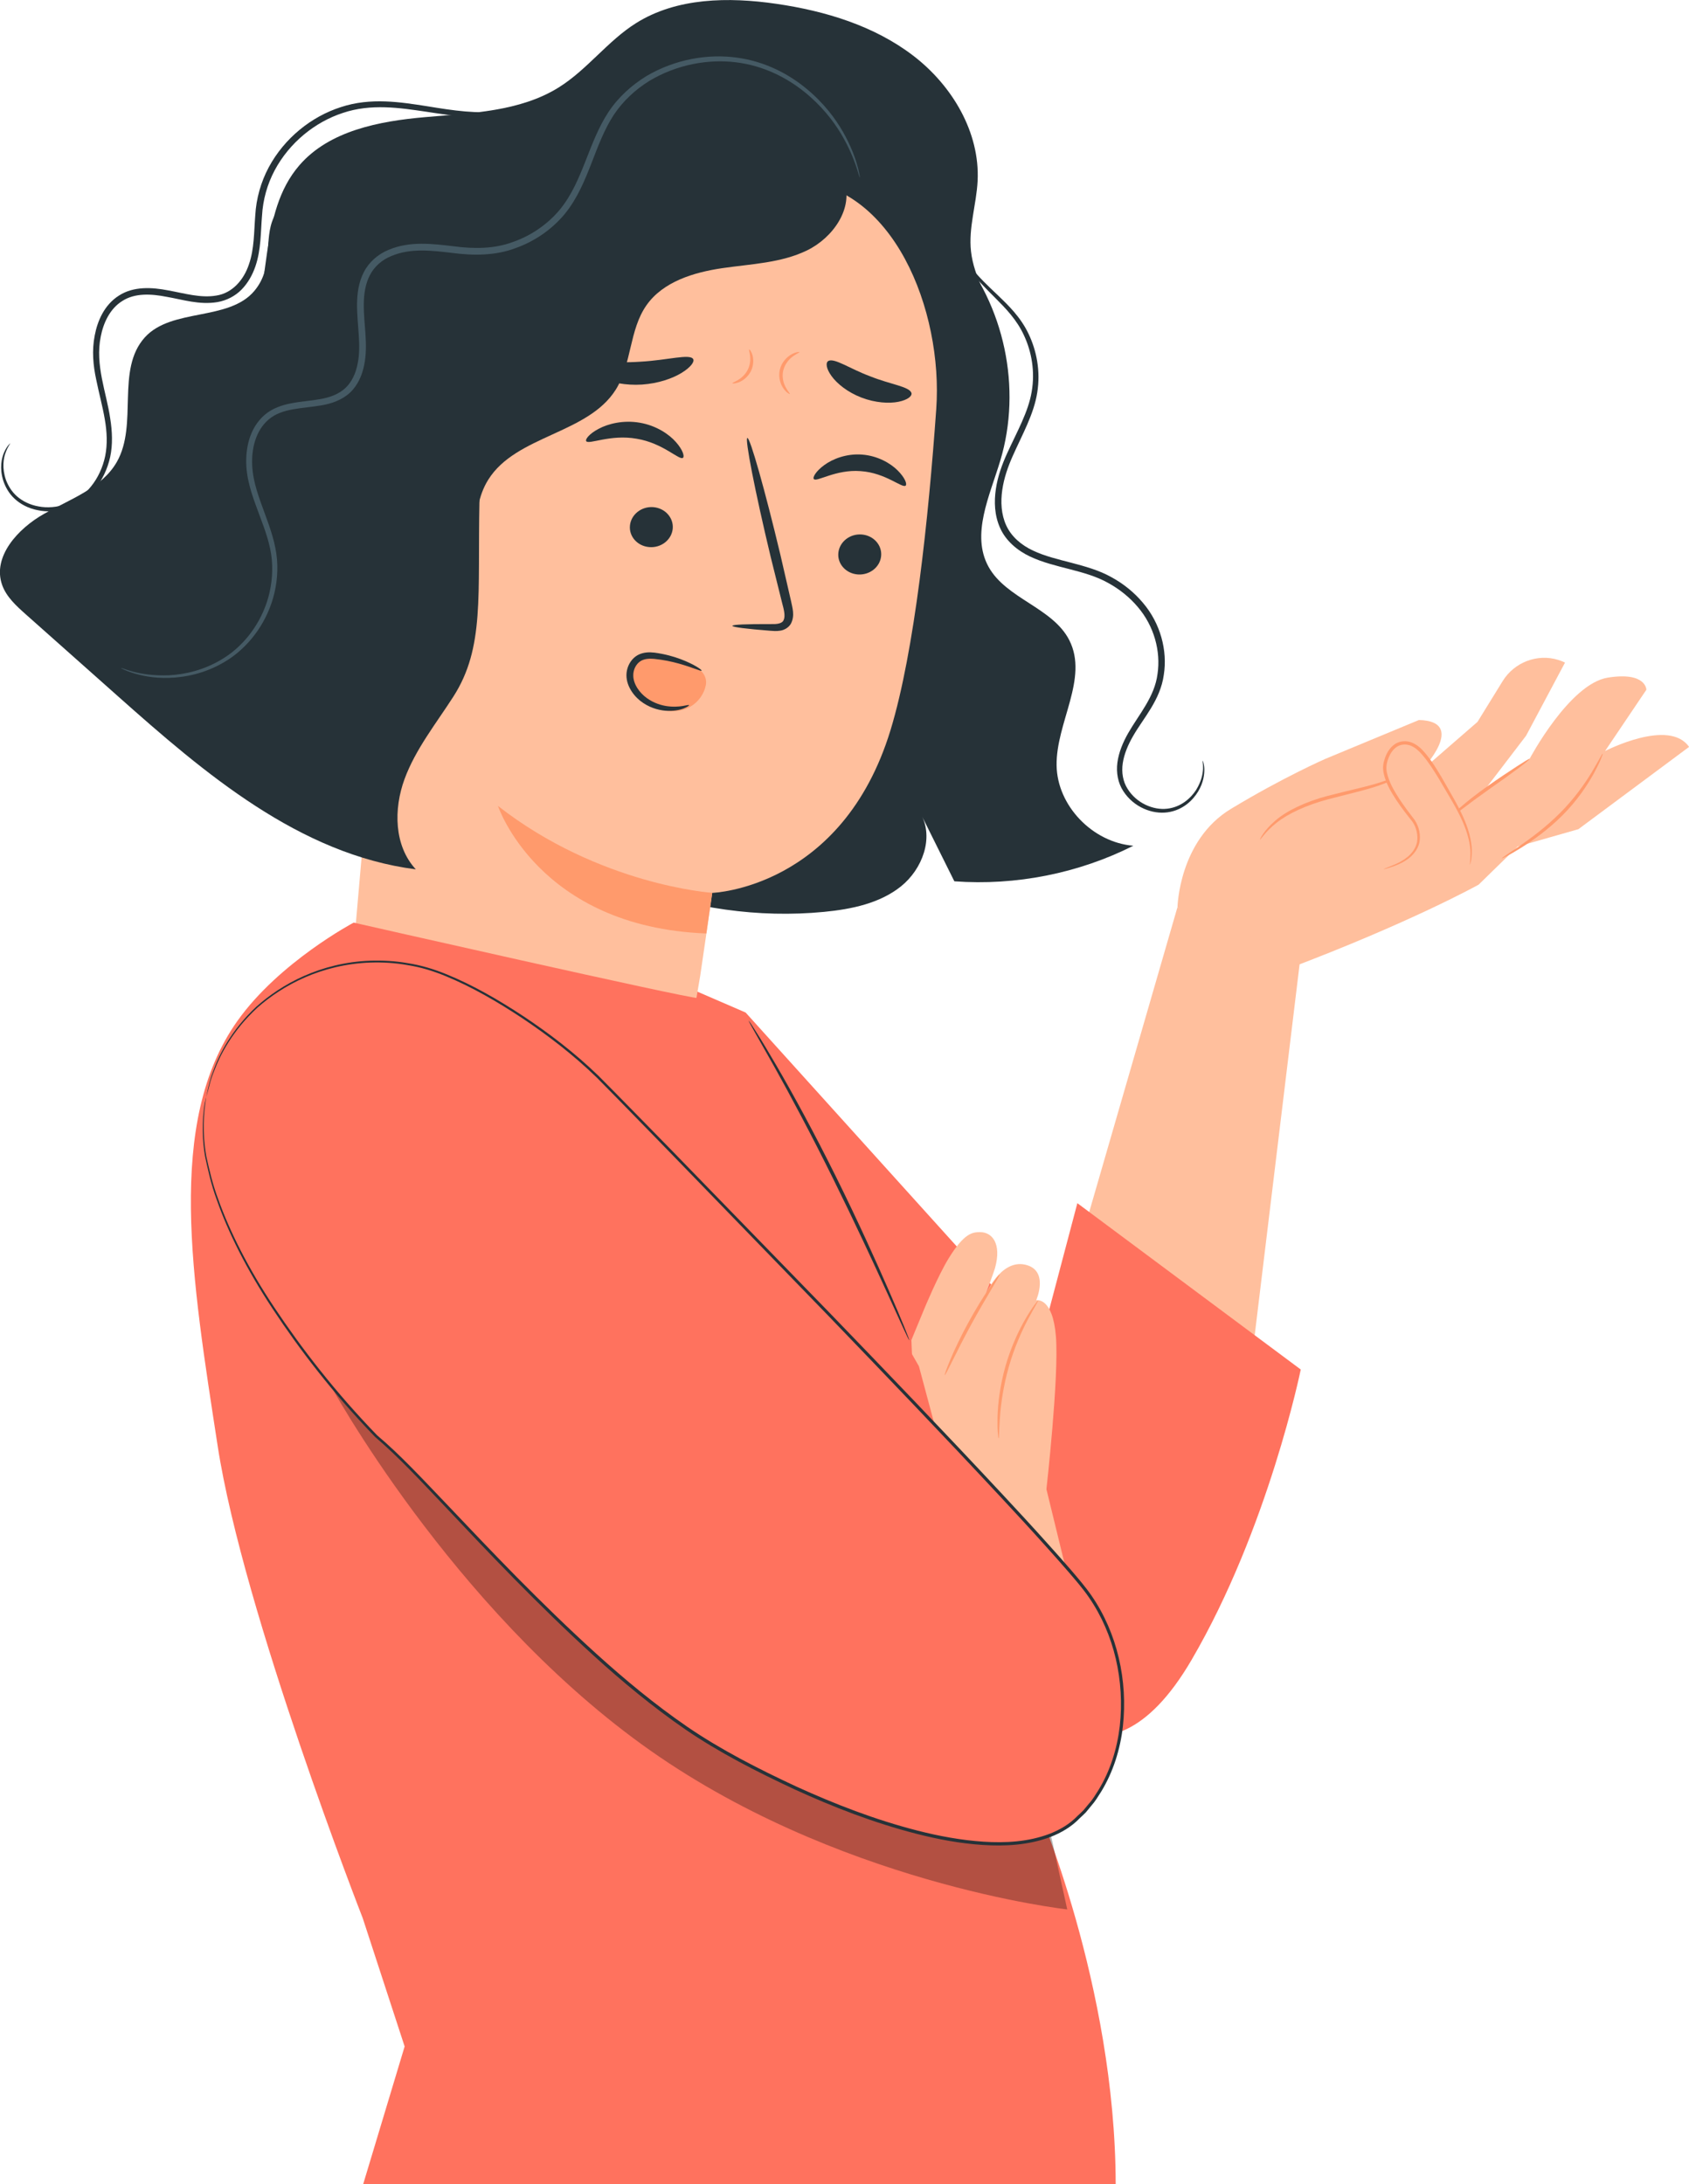 <?xml version="1.0" encoding="UTF-8"?> <svg xmlns="http://www.w3.org/2000/svg" width="951" height="1230" viewBox="0 0 951 1230" fill="none"> <g clip-path="url(#clip0_64_45074)"> <path d="M903.737 422.922L926.996 388.413C926.996 388.413 926.996 378.147 905.337 381.569C883.678 384.991 861.237 427.327 861.237 427.327L834.516 446.693L859.264 414.295L881.184 373.124C881.184 373.124 879.807 372.359 877.463 371.631C865.554 367.882 852.603 373.014 846.127 383.462L831.911 406.505L799.348 434.789C801.357 433.042 826.329 406.141 798.938 405.449L746.241 427.327C746.241 427.327 722.424 437.738 693.061 455.502C663.698 473.267 662.991 510.907 662.991 510.907L724.508 545.78C794.249 519.498 832.544 498.166 832.544 498.166L854.538 476.688L888.702 466.933L951.037 420.592C939.798 404.248 903.737 422.922 903.737 422.922Z" fill="#FFBF9D"></path> <path d="M845.643 483.35C845.495 483.095 849.439 480.583 855.692 476.324C861.907 472.028 870.317 465.876 878.393 457.795C886.469 449.714 892.386 441.196 896.256 434.825C900.089 428.418 902.099 424.232 902.434 424.378C902.546 424.414 902.174 425.543 901.355 427.472C900.573 429.438 899.234 432.168 897.447 435.48C893.837 442.069 887.994 450.879 879.77 459.106C871.545 467.333 862.874 473.412 856.436 477.416C853.198 479.418 850.556 480.983 848.658 481.966C846.76 482.949 845.718 483.459 845.643 483.35Z" fill="#FF9A6C"></path> <path d="M662.954 510.906L602.144 720.984L699.722 807.586L732.397 537.626L662.954 510.906Z" fill="#FFBF9D"></path> <path d="M816.02 460.89C815.834 460.708 817.993 458.378 821.826 454.992C825.659 451.607 831.204 447.202 837.568 442.725C843.932 438.211 849.812 434.352 854.091 431.549C858.371 428.783 861.051 427.108 861.237 427.327C861.609 427.8 851.486 435.372 838.721 444.254C832.395 448.731 826.738 452.918 822.719 456.012C818.7 459.142 816.206 461.108 816.02 460.89Z" fill="#FF9A6C"></path> <path d="M791.532 434.971C791.607 435.081 790.565 435.845 788.518 437.01C786.508 438.211 783.419 439.704 779.512 441.196C771.659 444.363 760.272 446.802 747.991 450.042C735.709 453.282 725.215 458.16 718.814 463.292C712.338 468.352 709.808 472.939 709.473 472.721C709.361 472.684 709.919 471.483 711.222 469.554C712.524 467.624 714.72 465.003 717.921 462.237C724.284 456.631 735.04 451.462 747.47 448.186C759.899 444.946 771.213 442.689 779.028 439.922C786.918 437.301 791.384 434.68 791.532 434.971Z" fill="#FF9A6C"></path> <path d="M779.065 489.393C783.494 487.937 787.96 486.408 791.756 483.751C795.515 481.057 798.566 476.98 798.752 472.43C798.938 468.535 797.748 464.494 795.291 461.436C784.759 448.222 777.688 436.573 780.107 428.929C782.713 418.773 790.379 415.788 797.189 420.374C804 424.961 812.038 440.068 816.132 447.094C823.314 459.398 830.72 473.158 827.631 486.954" fill="#FFBF9D"></path> <path d="M827.631 486.954C827.445 486.918 828.041 484.515 827.966 480.184C827.929 475.852 826.627 469.554 823.426 462.419C820.3 455.248 815.239 447.239 809.991 438.248C807.275 433.807 804.372 429.147 800.725 424.925C798.901 422.813 796.817 420.884 794.249 419.865C791.719 418.882 788.779 419.028 786.471 420.556C784.164 422.085 782.638 424.597 781.671 427.218C780.629 429.948 780.331 432.496 780.926 435.19C782.117 440.505 784.945 445.274 787.737 449.606C790.565 453.974 793.579 457.869 796.445 461.618C799.199 465.695 799.98 470.391 799.199 474.468C798.231 478.545 795.589 481.494 793.058 483.46C790.453 485.426 787.885 486.554 785.801 487.391C783.68 488.192 782.006 488.702 780.889 489.029C779.735 489.357 779.14 489.466 779.103 489.43C779.028 489.284 781.41 488.483 785.504 486.736C787.513 485.826 789.97 484.625 792.389 482.659C794.733 480.73 797.115 477.89 797.859 474.214C798.492 470.573 797.71 466.132 795.143 462.528C792.277 458.925 789.151 454.957 786.248 450.588C783.382 446.184 780.405 441.379 779.103 435.591C778.842 434.135 778.619 432.606 778.805 431.077C778.917 429.511 779.438 428.055 779.884 426.636C780.926 423.796 782.601 420.921 785.392 419.028C788.22 417.135 791.979 416.953 794.956 418.154C797.971 419.355 800.278 421.539 802.139 423.724C805.935 428.165 808.838 432.861 811.517 437.374C816.69 446.475 821.603 454.52 824.654 461.91C827.743 469.226 828.897 475.743 828.711 480.184C828.673 482.404 828.413 484.115 828.152 485.244C827.855 486.372 827.669 486.954 827.631 486.954Z" fill="#FF9A6C"></path> <path d="M606.61 677.521L586.253 754.548L419.826 570.17L371.409 549.202L413.276 822.693L573.339 951.412C573.339 951.412 620.714 1020.69 670.881 934.776C714.162 860.661 732.397 771.184 732.397 771.184L606.61 677.521Z" fill="#FF725E"></path> <path d="M537.799 139.275C565.636 171.965 575.498 218.523 563.217 259.367C557.262 279.206 546.581 301.048 556.63 319.212C566.603 337.195 592.766 342.182 602.069 360.493C613.048 382.079 594.552 406.942 594.924 431.04C595.259 453.646 615.095 474.359 638.131 476.252C607.28 491.796 571.962 498.822 537.352 496.274C531.1 483.678 524.81 471.083 518.558 458.488C525.89 471.884 519.34 489.43 507.356 499.077C495.373 508.723 479.371 511.999 463.926 513.492C390.128 520.59 313.614 491.541 264.043 437.629L537.799 139.275Z" fill="#263238"></path> <path d="M111.572 237.015C120.094 222.637 131.854 210.114 138.776 194.898C153.662 162.281 144.991 120.273 168.623 93.008C185.444 73.605 213.467 68.218 239.369 65.961C265.271 63.667 292.698 62.903 314.618 49.216C330.695 39.169 342.083 23.115 358.123 13.032C380.973 -1.347 410.187 -1.784 437.094 2.147C464.708 6.152 492.321 14.56 514.278 31.415C536.235 48.269 551.791 74.588 550.452 101.853C549.782 115.14 545.242 128.282 546.73 141.532C548.33 156.093 556.964 168.943 560.946 183.031C569.357 212.844 553.801 247.427 525.629 261.478L287.302 458.997C244.84 465.368 153.439 428.055 129.249 393.364C104.947 358.636 90.061 273.381 111.572 237.015Z" fill="#263238"></path> <path d="M197.8 549.385L232.484 150.706C234.419 133.997 249.119 121.475 266.313 121.948L446.509 101.562C503.114 103.055 531.1 175.132 527.155 230.391C522.801 291.801 514.986 366.572 501.439 411.056C474.16 500.46 401.032 502.789 401.032 502.789C401.07 502.462 399.209 516.076 394.296 549.239L383.318 613.89" fill="#FFBF9D"></path> <path d="M496.117 313.17C495.485 319.395 489.605 323.981 482.943 323.472C476.319 322.962 471.406 317.538 472.039 311.313C472.672 305.088 478.552 300.465 485.176 300.975C491.875 301.521 496.75 306.981 496.117 313.17Z" fill="#263238"></path> <path d="M378.777 297.771C378.145 303.996 372.265 308.619 365.603 308.073C358.979 307.564 354.066 302.14 354.699 295.915C355.332 289.69 361.212 285.067 367.836 285.576C374.498 286.123 379.373 291.583 378.777 297.771Z" fill="#263238"></path> <path d="M509.962 273.418C508.212 275.274 498.723 266.21 484.581 265.3C470.476 264.172 459.609 271.78 458.195 269.705C457.488 268.795 459.349 265.373 464.075 261.915C468.727 258.493 476.505 255.326 485.325 255.981C494.145 256.636 501.328 260.823 505.384 264.863C509.552 268.977 510.817 272.581 509.962 273.418Z" fill="#263238"></path> <path d="M384.546 257.801C382.499 259.403 373.381 249.502 358.495 247.063C343.646 244.405 331.365 250.594 330.063 248.409C329.43 247.427 331.7 244.296 337.096 241.457C342.381 238.617 350.978 236.433 360.244 238.035C369.511 239.637 376.731 244.514 380.601 248.956C384.546 253.397 385.513 257.073 384.546 257.801Z" fill="#263238"></path> <path d="M412.383 352.411C412.42 351.683 420.608 351.392 433.819 351.428C437.168 351.537 440.369 351.283 441.225 349.171C442.304 346.951 441.411 343.31 440.332 339.343C438.285 331.152 436.164 322.561 433.931 313.57C425.148 276.913 419.305 246.953 420.794 246.626C422.319 246.298 430.656 275.748 439.401 312.405C441.485 321.433 443.495 330.06 445.356 338.287C446.1 342.109 447.7 346.55 445.356 351.137C444.128 353.43 441.485 354.85 439.29 355.141C437.094 355.505 435.233 355.287 433.596 355.178C420.459 354.158 412.346 353.139 412.383 352.411Z" fill="#263238"></path> <path d="M400.995 502.753C400.995 502.753 337.617 498.53 280.38 453.828C280.38 453.828 303.081 522.046 397.72 525.65L400.995 502.753Z" fill="#FF9A6C"></path> <path d="M330.956 205.964C332.407 202.578 345.284 204.763 360.616 203.671C375.949 202.833 388.454 199.047 390.314 202.214C391.133 203.743 388.863 206.874 383.727 210.005C378.629 213.135 370.627 215.938 361.435 216.557C352.243 217.139 343.944 215.356 338.473 212.88C333.04 210.405 330.323 207.566 330.956 205.964Z" fill="#263238"></path> <path d="M466.382 203.271C469.843 201.414 478.44 207.639 489.939 211.898C501.327 216.485 512.008 217.65 513.199 221.29C513.683 223.001 511.115 225.185 505.905 226.241C500.732 227.296 492.917 226.896 485.027 223.874C477.175 220.853 471.183 215.939 468.169 211.716C465.117 207.493 464.819 204.217 466.382 203.271Z" fill="#263238"></path> <path d="M226.306 127.153C237.546 116.124 254.218 112.738 269.96 110.263C337.766 99.597 406.838 96.867 475.277 102.145C480.673 117.252 469.062 133.851 454.436 140.986C439.811 148.121 422.878 148.631 406.726 150.997C390.575 153.363 373.381 158.605 364.078 171.783C354.178 185.761 355.779 205.091 346.624 219.543C330.882 244.406 290.577 245.134 274.947 270.069C263.15 288.926 270.518 313.17 268.881 335.229C267.02 360.238 252.283 384.009 230.437 397.15C213.207 407.488 191.957 410.91 172.158 407.161C184.365 328.968 196.571 250.74 208.741 172.547C211.271 156.275 214.398 138.802 226.306 127.153Z" fill="#263238"></path> <path d="M24.86 289.325C39.709 280.989 57.386 274.764 65.759 260.167C77.929 238.872 65.052 208.221 81.576 189.947C96.685 173.311 128.839 180.992 143.242 163.774C154.481 150.341 148.228 135.052 154.146 122.421C160.063 109.789 181.834 102.144 195.269 106.585L269.96 281.899C268.843 335.265 273.011 364.678 255.222 392.344C245.472 407.524 233.935 421.903 227.758 438.757C221.58 455.611 221.84 476.252 234.121 489.538C168.548 481.093 115.293 435.554 66.355 392.017C49.087 376.655 31.819 361.329 14.551 345.968C9.155 341.162 3.572 336.102 1.191 329.368C-4.392 313.533 10.011 297.662 24.86 289.325Z" fill="#263238"></path> <path d="M68.141 376.218C68.141 376.218 70.263 377.529 74.766 378.948C79.231 380.331 86.116 382.006 95.16 381.715C104.091 381.46 115.33 379.349 126.383 372.76C137.399 366.317 147.67 354.813 152.843 339.706C155.411 332.171 156.677 323.762 155.969 315.062C155.262 306.325 152.248 297.698 149.085 289.144C145.959 280.553 142.46 271.67 142.014 262.242C141.53 252.996 143.8 242.549 151.28 236.214C158.798 229.735 170.111 230.135 181.09 228.242C186.598 227.296 192.552 225.294 197.018 221.144C201.484 216.994 203.94 211.206 205.056 205.527C207.438 193.951 204.684 182.339 204.833 171.163C204.908 165.557 205.689 159.915 208.22 155.037C210.713 150.159 214.993 146.337 220.315 144.189C231.033 139.603 243.128 141.059 254.776 142.442C266.462 144.007 279.041 143.971 290.093 139.785C301.221 135.89 310.934 129.009 318.079 120.382C325.188 111.609 329.281 101.489 333.04 91.879C336.761 82.232 340.26 72.877 345.507 64.832C350.754 56.86 357.825 50.417 365.529 45.612C381.159 36.22 398.985 33.162 414.43 35.091C429.986 36.984 443.011 43.828 452.613 51.509C462.326 59.226 468.95 67.781 473.453 75.17C482.348 90.205 483.576 100.07 484.134 99.888C484.209 99.888 484.097 99.269 483.874 98.104C483.613 96.975 483.353 95.192 482.645 93.007C481.417 88.567 479.073 82.123 474.756 74.442C470.402 66.798 463.815 57.952 453.99 49.871C444.276 41.862 430.953 34.582 414.802 32.434C398.799 30.25 380.266 33.198 363.854 42.918C355.778 47.905 348.261 54.567 342.679 62.976C337.096 71.385 333.487 80.995 329.728 90.569C325.969 100.106 321.913 109.898 315.214 118.052C308.478 126.134 299.286 132.613 288.828 136.254C278.333 140.185 266.871 140.221 255.223 138.656C243.686 137.309 230.772 135.598 218.789 140.695C212.872 143.097 207.662 147.648 204.833 153.29C201.93 158.932 201.112 165.157 201.037 171.054C200.926 182.921 203.568 194.17 201.372 204.799C200.367 210.041 198.209 214.992 194.487 218.487C190.766 221.981 185.705 223.801 180.457 224.711C175.21 225.694 169.739 225.985 164.306 227.041C158.91 228.024 153.29 229.917 149.01 233.63C140.339 241.165 138.181 252.632 138.702 262.461C139.297 272.617 143.019 281.681 146.145 290.236C149.382 298.79 152.36 307.09 153.067 315.353C153.774 323.617 152.657 331.662 150.313 338.906C145.512 353.467 135.836 364.642 125.304 371.012C114.735 377.528 103.868 379.785 95.16 380.259C77.334 380.95 68.253 375.563 68.141 376.218Z" fill="#455A64"></path> <path d="M5.694 249.684C5.694 249.684 4.057 250.958 2.456 254.416C0.856 257.802 -0.335 263.662 1.824 270.652C2.977 274.073 4.912 277.786 8.225 280.844C11.5 283.902 16.04 286.305 21.213 287.287C31.447 289.544 44.882 285.977 53.255 275.602C57.461 270.542 60.512 264.245 62.038 257.328C63.527 250.375 63.229 242.913 62.038 235.523C59.88 220.817 53.478 205.564 56.716 189.583C58.205 181.83 61.889 173.785 68.923 169.453C75.919 164.939 85.074 165.412 93.931 167.16C102.826 168.688 112.241 171.819 122.476 170.108C127.5 169.235 132.412 166.759 136.022 163.046C139.632 159.369 142.125 154.819 143.763 150.123C147.075 140.513 146.74 130.721 147.522 121.584C148.043 112.374 150.499 103.747 154.667 95.884C163.003 80.267 177.405 68.691 193.036 63.595C208.815 58.244 225.153 60.719 239.927 62.903C254.776 65.197 269.141 67.235 282.129 65.087C295.08 63.194 306.133 58.571 314.879 53.293C323.736 48.051 330.249 42.008 335.012 36.694C344.502 25.882 348.038 21.987 348.038 21.987C347.628 21.732 343.572 25.409 333.896 35.711C329.021 40.77 322.508 46.522 313.762 51.473C305.091 56.46 294.262 60.755 281.72 62.43C269.178 64.359 255.26 62.248 240.411 59.809C225.674 57.516 208.741 54.749 191.919 60.319C175.359 65.633 160.175 77.719 151.318 94.209C146.926 102.4 144.247 111.828 143.726 121.293C142.981 130.684 143.205 140.185 140.153 148.886C137.287 157.586 130.775 165.085 121.806 166.432C112.949 167.96 103.794 165.157 94.676 163.519C85.707 161.772 75.249 161.08 66.988 166.432C58.763 171.637 54.893 180.628 53.33 188.928C51.655 197.374 52.474 205.928 54.148 213.645C55.711 221.436 57.758 228.789 58.986 235.996C60.252 243.168 60.549 250.193 59.247 256.709C57.907 263.225 55.116 269.159 51.283 273.891C43.616 283.611 31.373 287.033 21.734 285.176C16.896 284.339 12.691 282.228 9.564 279.497C6.438 276.731 4.503 273.345 3.312 270.142C1.079 263.626 1.898 257.984 3.238 254.671C4.503 251.249 5.88 249.793 5.694 249.684Z" fill="#263238"></path> <path d="M677.244 428.419C676.649 428.237 679.44 435.19 673.448 444.873C670.508 449.387 665.038 454.519 657.148 455.393C649.482 456.303 639.917 452.372 634.856 444.145C632.288 440.104 631.395 434.971 632.176 429.766C632.958 424.56 635.154 419.355 638.094 414.295C643.825 404.32 653.352 394.164 655.287 380.004C657.446 366.353 653.426 351.064 643.564 339.488C638.689 333.663 632.623 328.713 625.701 324.963C618.816 321.105 611.001 318.957 603.446 316.955C595.817 314.953 588.3 313.205 581.638 310.038C575.014 306.944 569.431 302.139 566.566 295.878C563.7 289.653 563.365 282.555 564.333 275.893C565.301 269.158 567.533 262.824 570.213 256.782C575.572 244.732 582.122 233.266 584.02 221.071C585.992 208.949 583.61 197.337 579.145 188.018C574.679 178.553 567.682 171.855 561.877 166.285C555.959 160.716 550.973 155.911 547.549 151.433C540.478 142.515 540.366 135.744 539.845 135.962C539.771 135.962 539.808 136.363 539.882 137.127C539.994 137.891 540.031 139.056 540.515 140.476C541.222 143.388 542.934 147.611 546.358 152.307C549.67 157.039 554.657 162.063 560.388 167.778C566.082 173.493 572.632 180.082 576.688 189.146C580.819 198.101 582.866 209.167 580.894 220.561C578.996 232.028 572.595 243.131 567.012 255.398C564.221 261.55 561.765 268.248 560.723 275.383C559.681 282.482 559.904 290.235 563.142 297.37C566.343 304.542 572.818 310.038 579.963 313.387C587.146 316.773 594.887 318.593 602.441 320.559C610.033 322.524 617.365 324.563 623.84 328.203C630.353 331.734 636.084 336.394 640.624 341.781C649.854 352.556 653.65 366.753 651.752 379.494C650.114 392.453 641.257 402.282 635.265 412.766C632.251 418.044 629.944 423.614 629.162 429.365C628.38 435.081 629.497 440.978 632.474 445.492C638.354 454.592 648.849 458.633 657.371 457.432C666.117 456.23 671.774 450.479 674.676 445.601C677.691 440.541 678.175 435.881 678.1 432.896C677.951 429.875 677.244 428.419 677.244 428.419Z" fill="#263238"></path> <path d="M412.383 215.793C412.309 215.501 413.686 215.101 415.509 214.009C417.333 212.917 419.64 210.988 421.054 208.148C422.468 205.309 422.58 202.36 422.32 200.285C422.059 198.174 421.538 196.9 421.836 196.791C422.022 196.681 423.027 197.774 423.696 200.03C424.329 202.251 424.441 205.673 422.803 208.985C421.166 212.262 418.337 214.337 416.142 215.21C413.909 216.084 412.42 216.011 412.383 215.793Z" fill="#FF9A6C"></path> <path d="M444.686 221.835C444.574 222.017 442.9 221.217 441.225 218.887C439.55 216.63 438.099 212.626 439.066 208.257C440.071 203.889 443.197 200.868 445.691 199.521C448.221 198.137 450.082 198.101 450.119 198.319C450.194 198.611 448.556 199.084 446.472 200.649C444.388 202.142 441.895 204.945 441.002 208.658C440.146 212.407 441.188 215.975 442.453 218.195C443.644 220.452 444.909 221.581 444.686 221.835Z" fill="#FF9A6C"></path> <path d="M395.301 378.402C394.519 377.492 393.552 376.727 392.435 376.181C384.843 372.396 379.261 371.085 370.404 369.629C366.608 369.01 362.291 368.755 359.351 371.158C356.039 373.852 355.778 378.802 356.82 382.88C358.495 389.359 362.924 395.22 369.027 398.241C375.13 401.299 382.797 401.299 388.677 397.95C393.18 395.366 396.455 390.779 397.422 385.792C397.943 383.134 397.087 380.441 395.301 378.402Z" fill="#FF9A6C"></path> <path d="M387.97 397.113C388.081 397.295 387.002 398.132 384.769 399.006C382.536 399.843 379.001 400.571 374.609 400.207C370.255 399.843 365.008 398.242 360.393 394.565C358.123 392.709 356.039 390.342 354.55 387.43C353.062 384.554 352.243 380.987 353.024 377.42C353.769 373.925 355.89 370.685 359.053 368.901C362.291 367.154 365.752 367.19 368.58 367.518C374.274 368.283 379.112 369.629 383.094 371.122C391.058 374.107 395.264 377.238 395.04 377.638C394.743 378.148 390.128 375.891 382.238 373.67C378.331 372.578 373.493 371.522 368.208 371.013C365.64 370.794 362.961 370.94 360.914 372.141C358.867 373.306 357.304 375.599 356.783 378.184C355.704 383.426 358.942 388.668 362.7 391.908C366.534 395.22 371.074 396.895 374.944 397.55C382.871 398.824 387.783 396.458 387.97 397.113Z" fill="#263238"></path> <path d="M520.456 736.93C520.456 736.93 527.974 718.728 534.003 708.827C542.972 694.084 547.735 693.866 551.792 693.829C558.565 693.793 564.11 700.163 560.239 714.105C559.718 715.998 554.88 729.14 554.88 729.14C554.88 729.14 563.328 709.082 577.172 712.14C590.979 715.197 583.425 732.197 583.425 732.197C583.425 732.197 592.766 730.013 594.552 752.692C596.338 775.371 589.193 838.565 589.193 838.565L601.586 889.383H518.633L513.162 754.585L520.456 736.93Z" fill="#FFBF9D"></path> <path d="M562.286 809.989C562.138 809.989 561.989 808.86 561.84 806.786C561.654 804.711 561.579 801.689 561.654 797.976C561.84 790.514 563.031 780.212 566.157 769.218C569.32 758.225 573.786 748.796 577.582 742.353C579.48 739.113 581.155 736.602 582.42 734.891C583.648 733.216 584.392 732.306 584.504 732.379C584.764 732.561 582.234 736.42 578.773 742.972C575.312 749.525 571.106 758.88 568.018 769.691C564.929 780.503 563.552 790.659 563.031 798.013C562.472 805.402 562.584 809.989 562.286 809.989Z" fill="#FF9A6C"></path> <path d="M531.956 774.352C531.732 774.243 532.886 770.821 535.156 765.433C537.426 760.046 540.887 752.692 545.167 744.866C549.447 737.003 553.764 730.123 557.076 725.245C560.388 720.403 562.658 717.528 562.844 717.673C563.068 717.819 561.207 720.949 558.23 725.973C555.253 730.997 551.159 737.949 546.879 745.776C542.637 753.602 538.989 760.774 536.422 766.016C533.817 771.221 532.216 774.461 531.956 774.352Z" fill="#FF9A6C"></path> <path d="M628.194 1230C628.046 1117.77 583.276 1015.37 583.276 1015.37L517.404 769.364C517.404 769.364 399.878 562.052 393.105 562.052C386.369 562.052 199.139 519.534 199.139 519.534C199.139 519.534 157.272 541.703 133.752 574.793C93.076 631.981 108.148 720.402 122.55 814.175C136.952 907.948 204.238 1080.13 204.238 1080.13L227.832 1152.39L204.498 1229.89L628.194 1230Z" fill="#FF725E"></path> <path opacity="0.3" d="M185.742 779.447C185.742 779.447 253.25 904.016 361.435 982.354C469.62 1060.69 600.916 1075.22 600.916 1075.22L583.276 995.022L449.859 846.209L185.742 779.447Z" fill="black"></path> <path d="M116.075 617.785C126.234 563.873 182.43 530.965 236.801 544.288C265.978 551.459 313.316 582.474 339.441 609.157C458.083 730.413 579.331 855.856 609.959 893.605C640.587 931.355 640.141 996.588 604.228 1026.07C568.278 1055.56 480.747 1027.31 405.907 985.339C331.067 943.367 238.848 829.792 215.663 812.246C210.192 808.096 129.733 724.735 116.186 652.804C113.805 640.208 114.028 628.523 116.075 617.785Z" fill="#FF725E"></path> <path d="M116.075 617.785C116.075 617.785 116.037 618.112 115.963 618.767C115.851 619.459 115.74 620.405 115.554 621.643C115.219 624.155 114.809 627.941 114.698 632.928C114.623 637.879 114.921 644.067 116.186 651.238C117.786 658.337 119.573 666.564 122.922 675.446C129.286 693.247 139.706 714.214 154.741 736.675C169.739 759.135 188.607 783.743 212.351 808.242C225.413 819.272 237.657 832.558 250.533 845.991C263.373 859.533 276.733 873.62 290.838 887.963C304.979 902.269 319.828 916.794 335.719 931.209C351.61 945.588 368.58 959.748 387.262 972.562C405.945 985.303 426.785 995.969 448.37 1006.02C470.029 1015.88 492.768 1024.76 516.809 1030.88C528.792 1033.94 541.148 1036.23 553.689 1037.07C566.194 1037.9 579.145 1037.14 590.942 1032.66C596.785 1030.37 602.293 1027.17 606.684 1022.58C607.838 1021.49 609.029 1020.43 610.108 1019.3L613.122 1015.66C615.281 1013.33 616.844 1010.57 618.556 1007.91C625.143 997.097 629.013 984.648 630.502 971.943C633.293 946.534 627.413 920.288 613.197 899.612C609.661 894.443 605.493 889.674 601.399 884.905C597.269 880.173 593.138 875.441 588.932 870.817C580.596 861.498 572.185 852.398 563.812 843.406C530.281 807.404 497.42 773.15 466.047 740.57C434.563 708.099 404.642 677.23 376.656 648.362C362.589 633.984 349.117 620.005 335.98 606.755C322.62 593.795 308.292 582.875 294.038 573.337C279.747 563.873 265.494 555.682 251.203 549.785C244.058 546.8 236.838 544.616 229.618 543.487C222.436 542.177 215.365 541.813 208.517 542.031C194.859 542.504 182.318 545.744 171.637 550.404C160.919 555.1 152.062 561.142 144.916 567.44C130.849 580.472 123.964 593.977 120.503 603.224C118.568 607.847 117.824 611.56 117.154 614.035C116.447 616.51 116.075 617.785 116.075 617.785C116.075 617.785 116.335 616.51 116.893 613.999C117.489 611.523 118.196 607.737 120.057 603.114C123.406 593.795 130.216 580.108 144.321 566.894C151.504 560.487 160.398 554.335 171.19 549.566C181.946 544.798 194.599 541.485 208.406 540.975C215.291 540.757 222.473 541.085 229.73 542.395C237.024 543.524 244.356 545.708 251.575 548.693C266.015 554.59 280.343 562.78 294.708 572.245C309.036 581.783 323.438 592.703 336.91 605.735C350.122 618.986 363.631 632.928 377.698 647.27C405.721 676.101 435.68 706.934 467.201 739.368C498.611 771.912 531.509 806.13 565.04 842.132C573.413 851.124 581.861 860.261 590.198 869.58C594.403 874.203 598.534 878.935 602.702 883.704C606.796 888.509 610.964 893.278 614.611 898.556C629.125 919.669 635.079 946.316 632.251 972.162C630.762 985.084 626.817 997.753 620.044 1008.86C618.295 1011.59 616.658 1014.39 614.462 1016.83L611.373 1020.58C610.257 1021.74 609.029 1022.83 607.838 1023.96C603.335 1028.66 597.529 1032.08 591.463 1034.41C579.219 1039.03 566.008 1039.76 553.354 1038.92C540.627 1038.09 528.197 1035.76 516.139 1032.66C491.949 1026.47 469.136 1017.56 447.402 1007.62C425.78 997.534 404.903 986.832 386.072 973.982C367.315 961.059 350.27 946.862 334.38 932.41C318.489 917.959 303.64 903.361 289.498 889.019C275.393 874.676 262.07 860.516 249.268 846.974C236.392 833.432 224.297 820.327 211.197 809.152C187.379 784.471 168.585 759.827 153.662 737.221C138.701 714.615 128.318 693.574 122.066 675.664C118.754 666.746 117.042 658.446 115.479 651.311C114.251 644.103 114.028 637.879 114.177 632.891C114.325 627.904 114.809 624.118 115.219 621.607C115.74 619.059 116.075 617.785 116.075 617.785Z" fill="#263238"></path> <path d="M421.575 574.793C421.649 574.756 422.059 575.339 422.803 576.467C423.659 577.778 424.701 579.416 425.966 581.418C428.72 585.713 432.516 592.047 437.131 599.947C446.323 615.709 458.418 637.842 470.774 662.777C483.129 687.713 493.475 710.646 500.732 727.355C504.379 735.691 507.245 742.498 509.142 747.194C510.036 749.415 510.743 751.199 511.301 752.655C511.785 753.892 512.008 754.584 511.934 754.62C511.859 754.657 511.524 754.038 510.929 752.837C510.259 751.417 509.44 749.67 508.435 747.522C506.202 742.644 503.151 736.019 499.467 727.901C491.912 711.338 481.343 688.514 469.024 663.614C456.706 638.715 444.834 616.51 435.94 600.602C431.549 592.848 427.976 586.478 425.334 581.818C424.18 579.743 423.212 578.032 422.468 576.686C421.835 575.448 421.538 574.829 421.575 574.793Z" fill="#263238"></path> </g> <defs> <clipPath id="clip0_64_45074"> <rect width="951" height="1230" fill="white"></rect> </clipPath> </defs> </svg> 